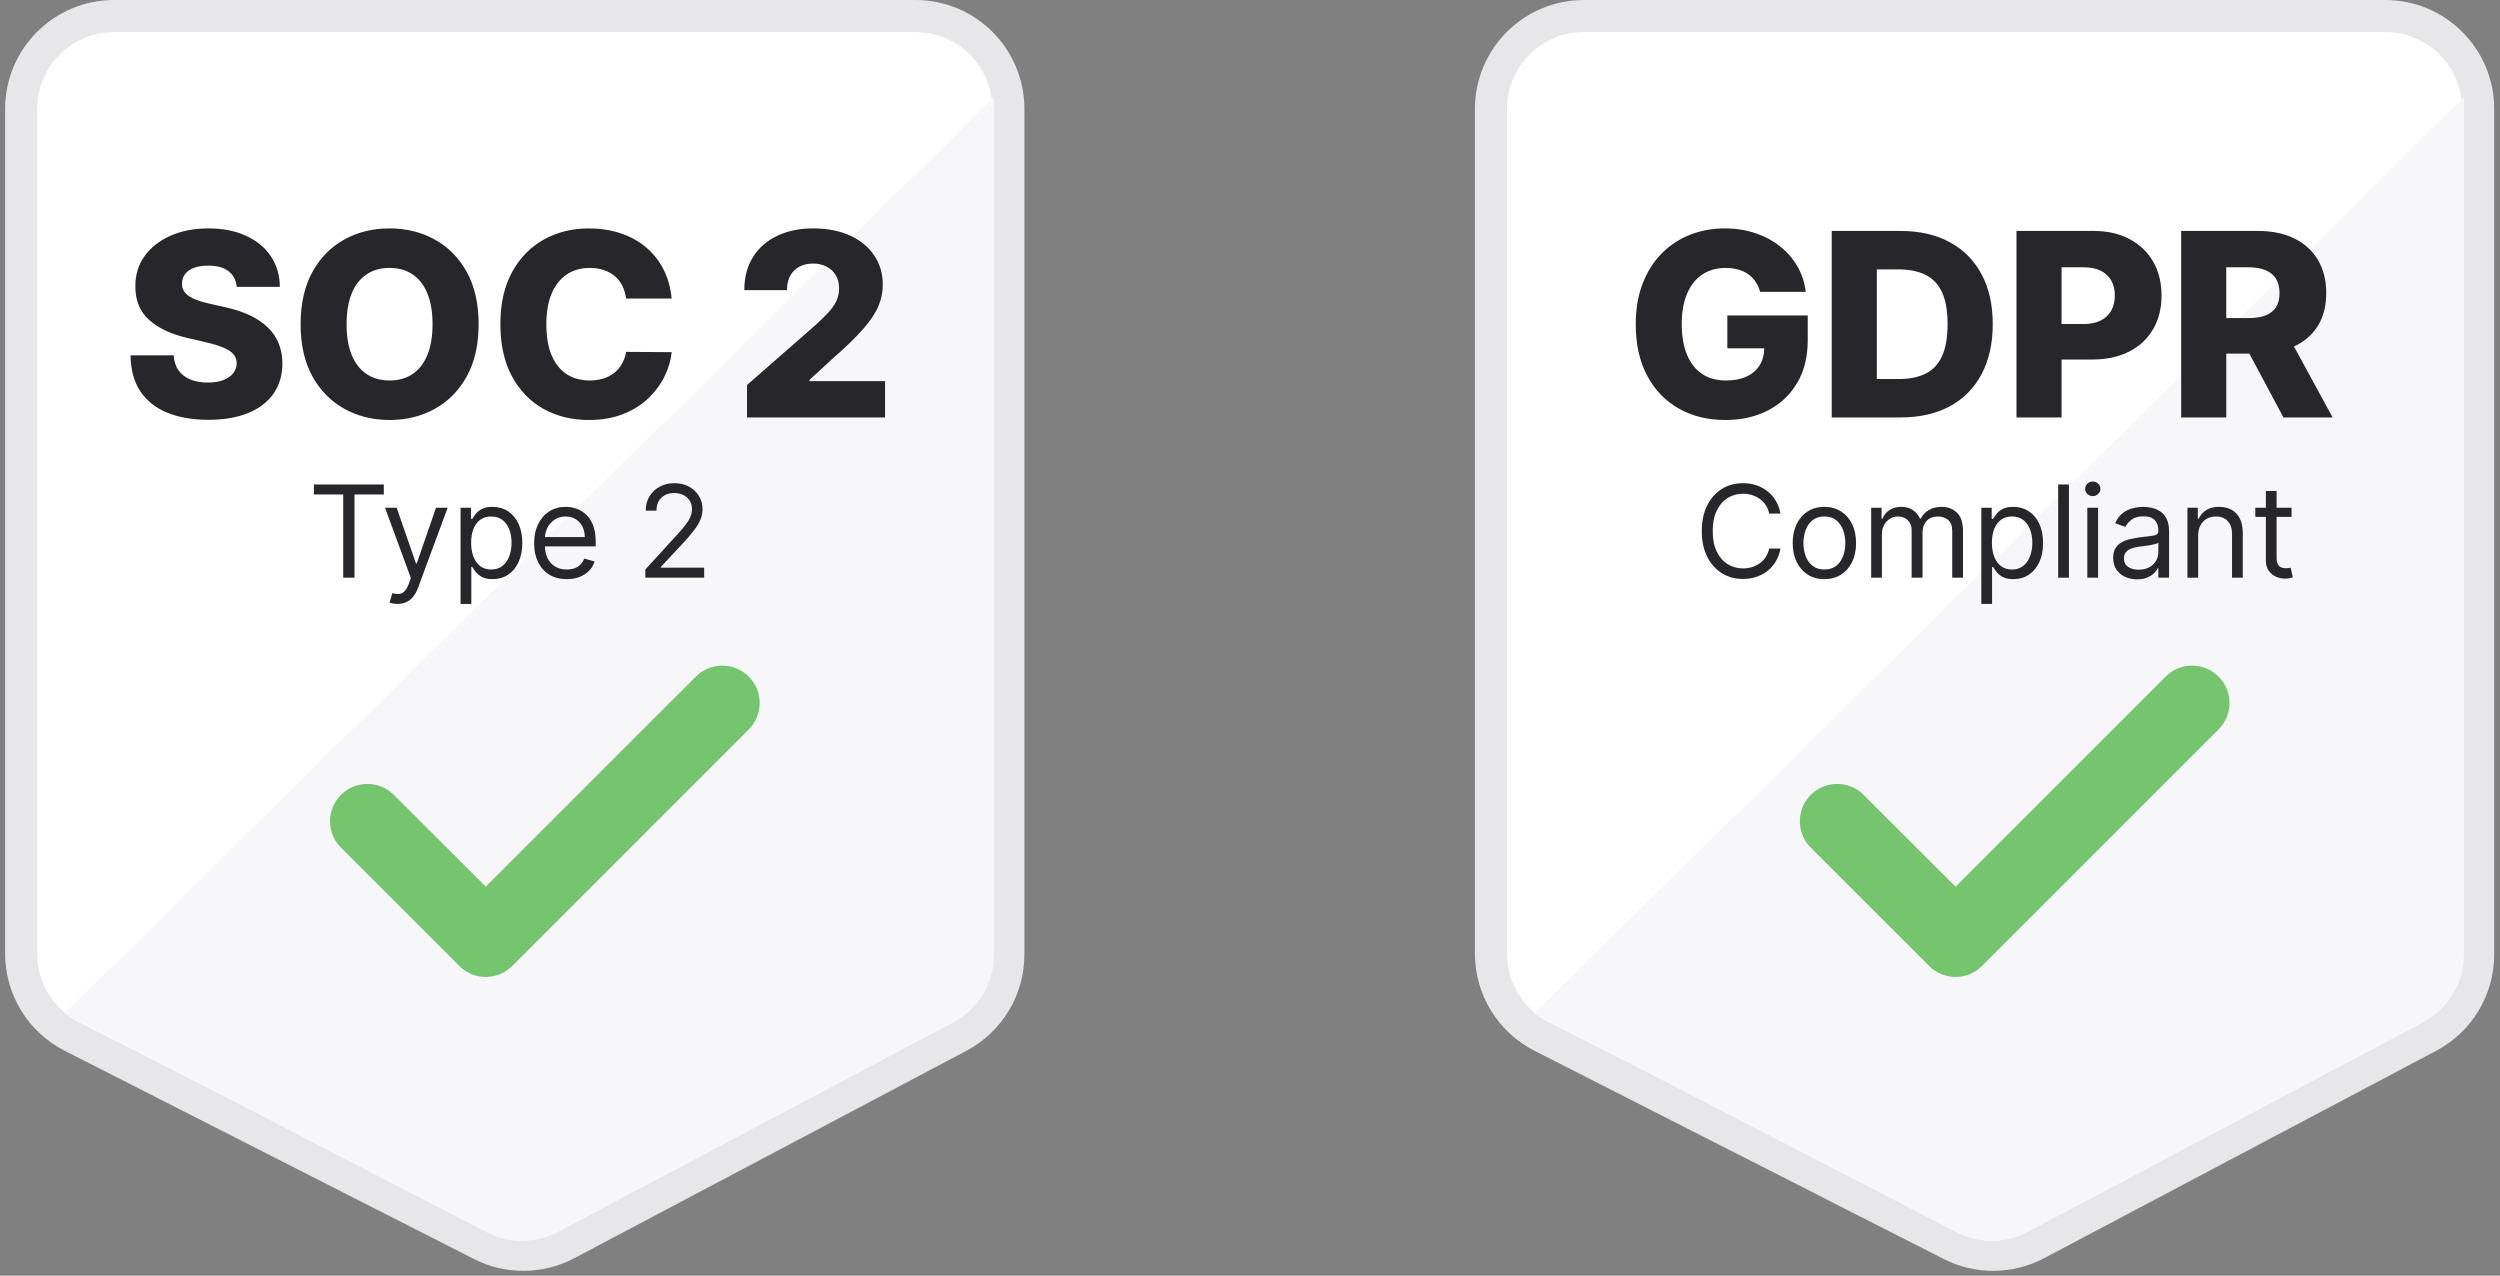 <?xml version="1.0" encoding="UTF-8"?>
<svg xmlns="http://www.w3.org/2000/svg" width="390" height="199" viewBox="0 0 390 199" fill="none">
  <rect x="0" y="0" width="390" height="199" fill="#808080" stroke="none"/>
  <path d="M11.223 161.69L75.063 194.175C79.267 196.315 84.249 196.275 88.418 194.07L149.588 161.714C154.338 159.202 157.308 154.27 157.308 148.897V17C157.308 8.992 150.817 2.5 142.808 2.5H17.799C9.791 2.5 3.299 8.992 3.299 17V148.767C3.299 154.222 6.361 159.216 11.223 161.69Z" fill="white" stroke="#E7E7EA" stroke-width="5"></path>
  <path d="M155.086 15.12L10 158.12L75.918 192.231C79.414 194.041 83.575 194.02 87.053 192.177L148.705 159.502C152.631 157.421 155.086 153.342 155.086 148.899V15.12Z" fill="#F7F7FA"></path>
  <g clip-path="url(#clip0_2846_14136)">
    <path fill-rule="evenodd" clip-rule="evenodd" d="M116.803 105.545C119.082 107.824 119.082 111.509 116.803 113.788L79.899 150.692C78.763 151.835 77.27 152.403 75.777 152.403C74.292 152.403 72.791 151.835 71.656 150.692L53.196 132.24C50.918 129.962 50.918 126.276 53.196 123.998C55.474 121.719 59.16 121.719 61.439 123.998L75.777 138.321L108.561 105.545C110.839 103.267 114.525 103.267 116.803 105.545Z" fill="#74C56D"></path>
  </g>
  <path d="M36.926 44.751C36.831 43.709 36.41 42.899 35.662 42.322C34.923 41.734 33.867 41.441 32.494 41.441C31.585 41.441 30.828 41.559 30.222 41.796C29.616 42.033 29.161 42.359 28.858 42.776C28.555 43.183 28.399 43.652 28.389 44.182C28.37 44.618 28.456 45.002 28.645 45.333C28.844 45.664 29.128 45.958 29.497 46.214C29.876 46.46 30.331 46.678 30.861 46.867C31.391 47.056 31.988 47.222 32.651 47.364L35.151 47.932C36.59 48.245 37.859 48.661 38.957 49.182C40.065 49.703 40.993 50.324 41.742 51.043C42.499 51.763 43.072 52.592 43.46 53.529C43.849 54.467 44.047 55.518 44.057 56.682C44.047 58.52 43.583 60.096 42.665 61.413C41.746 62.729 40.425 63.737 38.702 64.438C36.988 65.139 34.919 65.489 32.494 65.489C30.061 65.489 27.939 65.125 26.131 64.395C24.322 63.666 22.916 62.558 21.912 61.072C20.908 59.585 20.392 57.705 20.364 55.432H27.097C27.153 56.37 27.404 57.151 27.849 57.776C28.294 58.401 28.905 58.875 29.682 59.197C30.468 59.519 31.377 59.679 32.409 59.679C33.356 59.679 34.161 59.552 34.824 59.296C35.496 59.04 36.012 58.685 36.372 58.231C36.732 57.776 36.917 57.255 36.926 56.668C36.917 56.119 36.746 55.65 36.415 55.262C36.083 54.864 35.572 54.523 34.881 54.239C34.199 53.946 33.328 53.676 32.267 53.429L29.227 52.719C26.708 52.142 24.724 51.209 23.276 49.921C21.827 48.624 21.107 46.872 21.116 44.665C21.107 42.866 21.59 41.289 22.565 39.935C23.541 38.581 24.89 37.525 26.614 36.768C28.337 36.01 30.302 35.631 32.508 35.631C34.762 35.631 36.718 36.015 38.375 36.782C40.042 37.539 41.334 38.605 42.253 39.978C43.171 41.351 43.64 42.942 43.659 44.751H36.926ZM74.665 50.574C74.665 53.775 74.05 56.488 72.819 58.714C71.588 60.939 69.921 62.629 67.819 63.785C65.726 64.94 63.377 65.518 60.773 65.518C58.16 65.518 55.806 64.935 53.714 63.77C51.621 62.606 49.959 60.915 48.728 58.699C47.506 56.474 46.895 53.766 46.895 50.574C46.895 47.374 47.506 44.661 48.728 42.435C49.959 40.21 51.621 38.52 53.714 37.364C55.806 36.209 58.16 35.631 60.773 35.631C63.377 35.631 65.726 36.209 67.819 37.364C69.921 38.52 71.588 40.21 72.819 42.435C74.05 44.661 74.665 47.374 74.665 50.574ZM67.478 50.574C67.478 48.681 67.208 47.08 66.668 45.773C66.138 44.467 65.371 43.477 64.367 42.804C63.373 42.132 62.175 41.796 60.773 41.796C59.381 41.796 58.183 42.132 57.179 42.804C56.176 43.477 55.404 44.467 54.864 45.773C54.334 47.08 54.069 48.681 54.069 50.574C54.069 52.468 54.334 54.069 54.864 55.376C55.404 56.682 56.176 57.672 57.179 58.344C58.183 59.017 59.381 59.353 60.773 59.353C62.175 59.353 63.373 59.017 64.367 58.344C65.371 57.672 66.138 56.682 66.668 55.376C67.208 54.069 67.478 52.468 67.478 50.574ZM104.777 46.569H97.674C97.58 45.84 97.386 45.181 97.092 44.594C96.799 44.007 96.41 43.505 95.927 43.089C95.444 42.672 94.871 42.355 94.209 42.137C93.555 41.91 92.831 41.796 92.035 41.796C90.624 41.796 89.407 42.142 88.385 42.833C87.371 43.524 86.59 44.523 86.041 45.83C85.501 47.137 85.231 48.718 85.231 50.574C85.231 52.506 85.506 54.126 86.055 55.432C86.614 56.73 87.395 57.71 88.399 58.373C89.412 59.026 90.61 59.353 91.993 59.353C92.769 59.353 93.475 59.253 94.109 59.054C94.753 58.856 95.317 58.567 95.799 58.188C96.292 57.8 96.694 57.331 97.007 56.782C97.329 56.223 97.551 55.593 97.674 54.893L104.777 54.935C104.654 56.223 104.28 57.492 103.655 58.742C103.039 59.992 102.191 61.133 101.112 62.165C100.032 63.188 98.716 64.002 97.163 64.609C95.62 65.215 93.849 65.518 91.851 65.518C89.218 65.518 86.86 64.94 84.777 63.785C82.703 62.62 81.065 60.925 79.862 58.699C78.659 56.474 78.058 53.766 78.058 50.574C78.058 47.374 78.669 44.661 79.89 42.435C81.112 40.21 82.764 38.52 84.848 37.364C86.931 36.209 89.265 35.631 91.851 35.631C93.612 35.631 95.241 35.877 96.737 36.37C98.233 36.853 99.549 37.563 100.686 38.501C101.822 39.429 102.745 40.57 103.456 41.924C104.166 43.278 104.606 44.826 104.777 46.569ZM116.537 65.12V60.063L127.148 50.773C127.943 50.054 128.62 49.395 129.179 48.799C129.738 48.193 130.164 47.587 130.458 46.981C130.751 46.365 130.898 45.697 130.898 44.978C130.898 44.173 130.723 43.486 130.372 42.918C130.022 42.34 129.539 41.895 128.923 41.583C128.308 41.27 127.602 41.114 126.807 41.114C126.002 41.114 125.297 41.28 124.69 41.611C124.084 41.933 123.611 42.402 123.27 43.018C122.939 43.633 122.773 44.381 122.773 45.262H116.111C116.111 43.283 116.556 41.574 117.446 40.134C118.336 38.695 119.586 37.587 121.196 36.81C122.815 36.024 124.695 35.631 126.835 35.631C129.042 35.631 130.959 36.001 132.588 36.739C134.217 37.478 135.476 38.51 136.367 39.836C137.266 41.152 137.716 42.681 137.716 44.424C137.716 45.532 137.494 46.63 137.048 47.719C136.603 48.808 135.803 50.011 134.648 51.327C133.502 52.644 131.873 54.22 129.762 56.057L126.281 59.268V59.452H138.071V65.12H116.537Z" fill="#27262B"></path>
  <path d="M48.966 77.137V75.574H59.875V77.137H55.301V90.12H53.54V77.137H48.966ZM61.996 94.211C61.712 94.211 61.458 94.187 61.236 94.14C61.013 94.097 60.859 94.055 60.774 94.012L61.2 92.535C61.607 92.639 61.967 92.677 62.28 92.648C62.592 92.62 62.869 92.48 63.111 92.229C63.357 91.983 63.582 91.583 63.785 91.029L64.098 90.177L60.064 79.211H61.882L64.893 87.904H65.007L68.018 79.211H69.837L65.206 91.711C64.998 92.274 64.74 92.741 64.432 93.11C64.124 93.484 63.767 93.761 63.359 93.941C62.957 94.121 62.502 94.211 61.996 94.211ZM71.849 94.211V79.211H73.468V80.944H73.667C73.79 80.754 73.961 80.513 74.178 80.219C74.401 79.921 74.718 79.656 75.13 79.424C75.547 79.187 76.11 79.069 76.82 79.069C77.739 79.069 78.549 79.298 79.249 79.758C79.95 80.217 80.497 80.868 80.89 81.711C81.283 82.554 81.48 83.548 81.48 84.694C81.48 85.849 81.283 86.85 80.89 87.698C80.497 88.541 79.953 89.194 79.257 89.658C78.561 90.118 77.758 90.347 76.849 90.347C76.148 90.347 75.587 90.231 75.166 89.999C74.744 89.762 74.42 89.495 74.193 89.197C73.965 88.894 73.79 88.643 73.667 88.444H73.525V94.211H71.849ZM73.497 84.665C73.497 85.489 73.617 86.216 73.859 86.846C74.1 87.471 74.453 87.961 74.917 88.316C75.381 88.666 75.949 88.841 76.622 88.841C77.322 88.841 77.907 88.657 78.376 88.287C78.849 87.913 79.204 87.412 79.441 86.782C79.683 86.147 79.803 85.442 79.803 84.665C79.803 83.898 79.685 83.207 79.448 82.591C79.216 81.971 78.864 81.481 78.39 81.121C77.921 80.757 77.332 80.574 76.622 80.574C75.94 80.574 75.367 80.747 74.903 81.093C74.439 81.434 74.088 81.912 73.852 82.528C73.615 83.138 73.497 83.851 73.497 84.665ZM88.41 90.347C87.359 90.347 86.452 90.115 85.69 89.651C84.933 89.182 84.348 88.529 83.936 87.691C83.529 86.848 83.325 85.868 83.325 84.751C83.325 83.633 83.529 82.648 83.936 81.796C84.348 80.939 84.921 80.271 85.655 79.793C86.393 79.31 87.255 79.069 88.24 79.069C88.808 79.069 89.369 79.163 89.923 79.353C90.477 79.542 90.981 79.85 91.436 80.276C91.89 80.698 92.253 81.256 92.522 81.952C92.792 82.648 92.927 83.505 92.927 84.523V85.234H84.518V83.785H91.223C91.223 83.169 91.1 82.62 90.853 82.137C90.612 81.654 90.266 81.273 89.817 80.993C89.371 80.714 88.846 80.574 88.24 80.574C87.572 80.574 86.995 80.74 86.507 81.072C86.024 81.398 85.652 81.824 85.392 82.35C85.131 82.876 85.001 83.439 85.001 84.04V85.006C85.001 85.83 85.143 86.528 85.427 87.101C85.716 87.67 86.116 88.103 86.628 88.401C87.139 88.695 87.733 88.841 88.41 88.841C88.851 88.841 89.248 88.78 89.603 88.657C89.963 88.529 90.273 88.34 90.534 88.089C90.794 87.833 90.996 87.516 91.138 87.137L92.757 87.591C92.586 88.141 92.3 88.624 91.897 89.04C91.495 89.452 90.998 89.774 90.406 90.006C89.814 90.234 89.149 90.347 88.41 90.347ZM100.674 90.12V88.841L105.475 83.586C106.038 82.97 106.502 82.435 106.867 81.981C107.231 81.521 107.501 81.091 107.676 80.688C107.856 80.281 107.946 79.855 107.946 79.41C107.946 78.898 107.823 78.456 107.577 78.082C107.336 77.707 107.004 77.419 106.583 77.215C106.161 77.011 105.688 76.91 105.162 76.91C104.604 76.91 104.116 77.026 103.699 77.258C103.287 77.485 102.968 77.805 102.74 78.216C102.518 78.628 102.407 79.111 102.407 79.665H100.73C100.73 78.813 100.927 78.065 101.32 77.421C101.713 76.777 102.248 76.275 102.925 75.915C103.607 75.555 104.372 75.376 105.219 75.376C106.071 75.376 106.827 75.555 107.485 75.915C108.143 76.275 108.659 76.76 109.033 77.371C109.407 77.982 109.594 78.662 109.594 79.41C109.594 79.945 109.497 80.468 109.303 80.979C109.114 81.486 108.782 82.052 108.309 82.677C107.84 83.297 107.189 84.055 106.355 84.949L103.088 88.444V88.557H109.85V90.12H100.674Z" fill="#27262B"></path>
  <path d="M240.51 161.69L304.35 194.175C308.554 196.315 313.536 196.275 317.706 194.07L378.875 161.714C383.625 159.202 386.596 154.27 386.596 148.897V17C386.596 8.992 380.104 2.5 372.096 2.5H247.086C239.078 2.5 232.586 8.992 232.586 17V148.767C232.586 154.222 235.648 159.216 240.51 161.69Z" fill="white" stroke="#E7E7EA" stroke-width="5"></path>
  <path d="M384.373 15.12L239.287 158.12L305.206 192.231C308.701 194.041 312.862 194.02 316.34 192.177L377.993 159.502C381.918 157.421 384.373 153.342 384.373 148.899V15.12Z" fill="#F7F7FA"></path>
  <g clip-path="url(#clip1_2846_14136)">
    <path fill-rule="evenodd" clip-rule="evenodd" d="M346.091 105.545C348.369 107.824 348.369 111.509 346.091 113.788L309.186 150.692C308.051 151.835 306.558 152.403 305.065 152.403C303.579 152.403 302.079 151.835 300.943 150.692L282.483 132.24C280.205 129.962 280.205 126.276 282.483 123.998C284.762 121.719 288.447 121.719 290.726 123.998L305.065 138.321L337.848 105.545C340.126 103.267 343.812 103.267 346.091 105.545Z" fill="#74C56D"></path>
  </g>
  <path d="M274.58 45.532C274.419 44.935 274.182 44.41 273.869 43.955C273.557 43.491 273.173 43.098 272.719 42.776C272.264 42.454 271.744 42.213 271.156 42.052C270.569 41.881 269.925 41.796 269.225 41.796C267.814 41.796 266.592 42.137 265.56 42.819C264.537 43.501 263.746 44.495 263.188 45.802C262.629 47.099 262.35 48.676 262.35 50.532C262.35 52.397 262.619 53.988 263.159 55.304C263.699 56.621 264.48 57.625 265.503 58.316C266.526 59.007 267.766 59.353 269.225 59.353C270.512 59.353 271.602 59.145 272.492 58.728C273.391 58.302 274.073 57.7 274.537 56.924C275.001 56.147 275.233 55.233 275.233 54.182L276.54 54.339H269.466V49.211H282.009V53.06C282.009 55.664 281.455 57.895 280.347 59.751C279.248 61.607 277.733 63.032 275.801 64.026C273.879 65.02 271.668 65.518 269.168 65.518C266.393 65.518 263.955 64.916 261.852 63.714C259.75 62.511 258.112 60.797 256.938 58.572C255.763 56.337 255.176 53.685 255.176 50.617C255.176 48.231 255.531 46.114 256.242 44.268C256.952 42.411 257.941 40.84 259.21 39.552C260.489 38.264 261.966 37.288 263.642 36.626C265.328 35.963 267.141 35.631 269.083 35.631C270.768 35.631 272.335 35.873 273.784 36.356C275.243 36.839 276.53 37.52 277.648 38.401C278.775 39.282 279.689 40.328 280.389 41.54C281.09 42.752 281.526 44.083 281.696 45.532H274.58ZM296.506 65.12H285.753V36.029H296.492C299.456 36.029 302.008 36.611 304.148 37.776C306.297 38.931 307.955 40.598 309.119 42.776C310.284 44.945 310.867 47.539 310.867 50.56C310.867 53.59 310.284 56.195 309.119 58.373C307.964 60.551 306.312 62.222 304.162 63.387C302.012 64.542 299.46 65.12 296.506 65.12ZM292.784 59.126H296.236C297.865 59.126 299.242 58.851 300.369 58.302C301.506 57.743 302.363 56.839 302.94 55.589C303.527 54.329 303.821 52.653 303.821 50.56C303.821 48.467 303.527 46.801 302.94 45.56C302.353 44.31 301.487 43.411 300.341 42.861C299.205 42.303 297.803 42.023 296.136 42.023H292.784V59.126ZM314.572 65.12V36.029H326.589C328.767 36.029 330.646 36.455 332.228 37.307C333.819 38.15 335.045 39.329 335.907 40.844C336.769 42.35 337.199 44.102 337.199 46.1C337.199 48.108 336.759 49.864 335.878 51.37C335.007 52.866 333.762 54.026 332.143 54.85C330.523 55.674 328.601 56.086 326.376 56.086H318.961V50.546H325.069C326.129 50.546 327.015 50.361 327.725 49.992C328.445 49.623 328.989 49.107 329.359 48.444C329.728 47.771 329.913 46.99 329.913 46.1C329.913 45.2 329.728 44.424 329.359 43.77C328.989 43.108 328.445 42.596 327.725 42.236C327.005 41.877 326.12 41.697 325.069 41.697H321.603V65.12H314.572ZM340.265 65.12V36.029H352.282C354.46 36.029 356.34 36.422 357.922 37.208C359.513 37.984 360.739 39.102 361.601 40.56C362.462 42.009 362.893 43.728 362.893 45.717C362.893 47.733 362.453 49.447 361.572 50.858C360.692 52.26 359.442 53.33 357.822 54.069C356.203 54.798 354.285 55.163 352.069 55.163H344.47V49.623H350.763C351.823 49.623 352.709 49.485 353.419 49.211C354.138 48.927 354.683 48.501 355.052 47.932C355.422 47.355 355.606 46.616 355.606 45.717C355.606 44.817 355.422 44.074 355.052 43.486C354.683 42.89 354.138 42.445 353.419 42.151C352.699 41.848 351.814 41.697 350.763 41.697H347.297V65.12H340.265ZM356.643 51.824L363.888 65.12H356.217L349.115 51.824H356.643Z" fill="#27262B"></path>
  <path d="M277.753 80.12H275.992C275.887 79.613 275.705 79.168 275.445 78.785C275.189 78.401 274.877 78.079 274.507 77.819C274.143 77.554 273.738 77.355 273.293 77.222C272.848 77.09 272.384 77.023 271.901 77.023C271.02 77.023 270.222 77.246 269.507 77.691C268.797 78.136 268.231 78.792 267.81 79.658C267.393 80.525 267.185 81.588 267.185 82.847C267.185 84.107 267.393 85.17 267.81 86.036C268.231 86.903 268.797 87.558 269.507 88.003C270.222 88.448 271.02 88.671 271.901 88.671C272.384 88.671 272.848 88.605 273.293 88.472C273.738 88.34 274.143 88.143 274.507 87.883C274.877 87.618 275.189 87.293 275.445 86.91C275.705 86.521 275.887 86.076 275.992 85.574H277.753C277.62 86.318 277.379 86.983 277.029 87.57C276.678 88.157 276.243 88.657 275.722 89.069C275.201 89.476 274.616 89.786 273.968 89.999C273.324 90.212 272.635 90.319 271.901 90.319C270.66 90.319 269.557 90.016 268.591 89.41C267.625 88.804 266.865 87.942 266.311 86.824C265.757 85.707 265.48 84.381 265.48 82.847C265.48 81.313 265.757 79.987 266.311 78.87C266.865 77.752 267.625 76.891 268.591 76.285C269.557 75.679 270.66 75.376 271.901 75.376C272.635 75.376 273.324 75.482 273.968 75.695C274.616 75.908 275.201 76.221 275.722 76.633C276.243 77.04 276.678 77.537 277.029 78.124C277.379 78.707 277.62 79.372 277.753 80.12ZM284.604 90.347C283.619 90.347 282.755 90.113 282.011 89.644C281.273 89.175 280.695 88.519 280.279 87.677C279.867 86.834 279.661 85.849 279.661 84.722C279.661 83.586 279.867 82.594 280.279 81.746C280.695 80.899 281.273 80.241 282.011 79.772C282.755 79.303 283.619 79.069 284.604 79.069C285.589 79.069 286.45 79.303 287.189 79.772C287.932 80.241 288.51 80.899 288.922 81.746C289.339 82.594 289.547 83.586 289.547 84.722C289.547 85.849 289.339 86.834 288.922 87.677C288.51 88.519 287.932 89.175 287.189 89.644C286.45 90.113 285.589 90.347 284.604 90.347ZM284.604 88.841C285.352 88.841 285.967 88.65 286.45 88.266C286.933 87.883 287.291 87.378 287.523 86.753C287.755 86.128 287.871 85.451 287.871 84.722C287.871 83.993 287.755 83.314 287.523 82.684C287.291 82.054 286.933 81.545 286.45 81.157C285.967 80.769 285.352 80.574 284.604 80.574C283.856 80.574 283.24 80.769 282.757 81.157C282.274 81.545 281.917 82.054 281.685 82.684C281.453 83.314 281.337 83.993 281.337 84.722C281.337 85.451 281.453 86.128 281.685 86.753C281.917 87.378 282.274 87.883 282.757 88.266C283.24 88.65 283.856 88.841 284.604 88.841ZM291.906 90.12V79.211H293.525V80.915H293.667C293.894 80.333 294.261 79.881 294.768 79.559C295.274 79.232 295.883 79.069 296.593 79.069C297.313 79.069 297.912 79.232 298.39 79.559C298.873 79.881 299.249 80.333 299.519 80.915H299.633C299.912 80.352 300.331 79.904 300.89 79.573C301.449 79.237 302.119 79.069 302.9 79.069C303.875 79.069 304.673 79.374 305.293 79.985C305.914 80.591 306.224 81.536 306.224 82.819V90.12H304.548V82.819C304.548 82.014 304.327 81.439 303.887 81.093C303.447 80.747 302.928 80.574 302.332 80.574C301.565 80.574 300.97 80.806 300.549 81.27C300.128 81.73 299.917 82.312 299.917 83.018V90.12H298.212V82.648C298.212 82.028 298.011 81.528 297.609 81.15C297.206 80.766 296.688 80.574 296.053 80.574C295.618 80.574 295.211 80.69 294.832 80.922C294.458 81.154 294.155 81.476 293.923 81.888C293.695 82.296 293.582 82.767 293.582 83.302V90.12H291.906ZM309.088 94.211V79.211H310.708V80.944H310.907C311.03 80.754 311.2 80.513 311.418 80.219C311.64 79.921 311.958 79.656 312.37 79.424C312.786 79.187 313.35 79.069 314.06 79.069C314.979 79.069 315.788 79.298 316.489 79.758C317.19 80.217 317.737 80.868 318.13 81.711C318.523 82.554 318.719 83.548 318.719 84.694C318.719 85.849 318.523 86.85 318.13 87.698C317.737 88.541 317.192 89.194 316.496 89.658C315.8 90.118 314.997 90.347 314.088 90.347C313.388 90.347 312.827 90.231 312.405 89.999C311.984 89.762 311.659 89.495 311.432 89.197C311.205 88.894 311.03 88.643 310.907 88.444H310.765V94.211H309.088ZM310.736 84.665C310.736 85.489 310.857 86.216 311.098 86.846C311.34 87.471 311.693 87.961 312.157 88.316C312.621 88.666 313.189 88.841 313.861 88.841C314.562 88.841 315.147 88.657 315.615 88.287C316.089 87.913 316.444 87.412 316.681 86.782C316.922 86.147 317.043 85.442 317.043 84.665C317.043 83.898 316.925 83.207 316.688 82.591C316.456 81.971 316.103 81.481 315.63 81.121C315.161 80.757 314.571 80.574 313.861 80.574C313.179 80.574 312.606 80.747 312.142 81.093C311.678 81.434 311.328 81.912 311.091 82.528C310.854 83.138 310.736 83.851 310.736 84.665ZM322.752 75.574V90.12H321.076V75.574H322.752ZM325.622 90.12V79.211H327.298V90.12H325.622ZM326.474 77.393C326.148 77.393 325.866 77.281 325.629 77.059C325.397 76.836 325.281 76.569 325.281 76.256C325.281 75.944 325.397 75.676 325.629 75.454C325.866 75.231 326.148 75.12 326.474 75.12C326.801 75.12 327.08 75.231 327.312 75.454C327.549 75.676 327.667 75.944 327.667 76.256C327.667 76.569 327.549 76.836 327.312 77.059C327.08 77.281 326.801 77.393 326.474 77.393ZM333.378 90.376C332.687 90.376 332.06 90.245 331.496 89.985C330.933 89.72 330.485 89.339 330.154 88.841C329.822 88.34 329.657 87.734 329.657 87.023C329.657 86.398 329.78 85.892 330.026 85.503C330.272 85.11 330.601 84.803 331.013 84.58C331.425 84.358 331.88 84.192 332.377 84.083C332.879 83.969 333.383 83.879 333.89 83.813C334.553 83.728 335.09 83.664 335.502 83.621C335.919 83.574 336.222 83.496 336.411 83.387C336.605 83.278 336.702 83.089 336.702 82.819V82.762C336.702 82.061 336.51 81.517 336.127 81.128C335.748 80.74 335.173 80.546 334.401 80.546C333.601 80.546 332.973 80.721 332.519 81.072C332.064 81.422 331.745 81.796 331.56 82.194L329.969 81.626C330.253 80.963 330.632 80.447 331.106 80.077C331.584 79.703 332.105 79.443 332.668 79.296C333.236 79.144 333.795 79.069 334.344 79.069C334.695 79.069 335.097 79.111 335.552 79.197C336.011 79.277 336.454 79.445 336.88 79.701C337.311 79.957 337.668 80.342 337.952 80.859C338.236 81.375 338.378 82.066 338.378 82.932V90.12H336.702V88.643H336.617C336.503 88.879 336.314 89.133 336.049 89.403C335.784 89.672 335.431 89.902 334.991 90.091C334.55 90.281 334.013 90.376 333.378 90.376ZM333.634 88.87C334.297 88.87 334.856 88.74 335.31 88.479C335.769 88.219 336.115 87.883 336.347 87.471C336.584 87.059 336.702 86.626 336.702 86.171V84.637C336.631 84.722 336.475 84.8 336.233 84.871C335.997 84.938 335.722 84.997 335.41 85.049C335.102 85.096 334.801 85.139 334.508 85.177C334.219 85.21 333.984 85.238 333.804 85.262C333.369 85.319 332.962 85.411 332.583 85.539C332.209 85.662 331.906 85.849 331.674 86.1C331.446 86.346 331.333 86.682 331.333 87.109C331.333 87.691 331.548 88.131 331.979 88.43C332.415 88.723 332.966 88.87 333.634 88.87ZM342.914 83.557V90.12H341.238V79.211H342.857V80.915H342.999C343.255 80.361 343.643 79.916 344.164 79.58C344.685 79.239 345.357 79.069 346.181 79.069C346.919 79.069 347.566 79.22 348.12 79.523C348.674 79.822 349.105 80.276 349.412 80.887C349.72 81.493 349.874 82.26 349.874 83.188V90.12H348.198V83.302C348.198 82.445 347.975 81.777 347.53 81.299C347.085 80.816 346.474 80.574 345.698 80.574C345.163 80.574 344.685 80.69 344.263 80.922C343.847 81.154 343.517 81.493 343.276 81.938C343.034 82.383 342.914 82.923 342.914 83.557ZM357.481 79.211V80.631H351.828V79.211H357.481ZM353.475 76.597H355.152V86.995C355.152 87.468 355.22 87.823 355.358 88.06C355.5 88.292 355.68 88.448 355.897 88.529C356.12 88.605 356.354 88.643 356.6 88.643C356.785 88.643 356.937 88.633 357.055 88.614C357.173 88.591 357.268 88.572 357.339 88.557L357.68 90.063C357.566 90.106 357.408 90.148 357.204 90.191C357.001 90.238 356.743 90.262 356.43 90.262C355.957 90.262 355.493 90.16 355.038 89.957C354.588 89.753 354.214 89.443 353.916 89.026C353.622 88.609 353.475 88.084 353.475 87.449V76.597Z" fill="#27262B"></path>
  <defs>
    <clipPath id="clip0_2846_14136">
      <rect width="94" height="94" fill="white" transform="translate(38 81.12)"></rect>
    </clipPath>
    <clipPath id="clip1_2846_14136">
      <rect width="94" height="94" fill="white" transform="translate(267.287 81.12)"></rect>
    </clipPath>
  </defs>
</svg>
